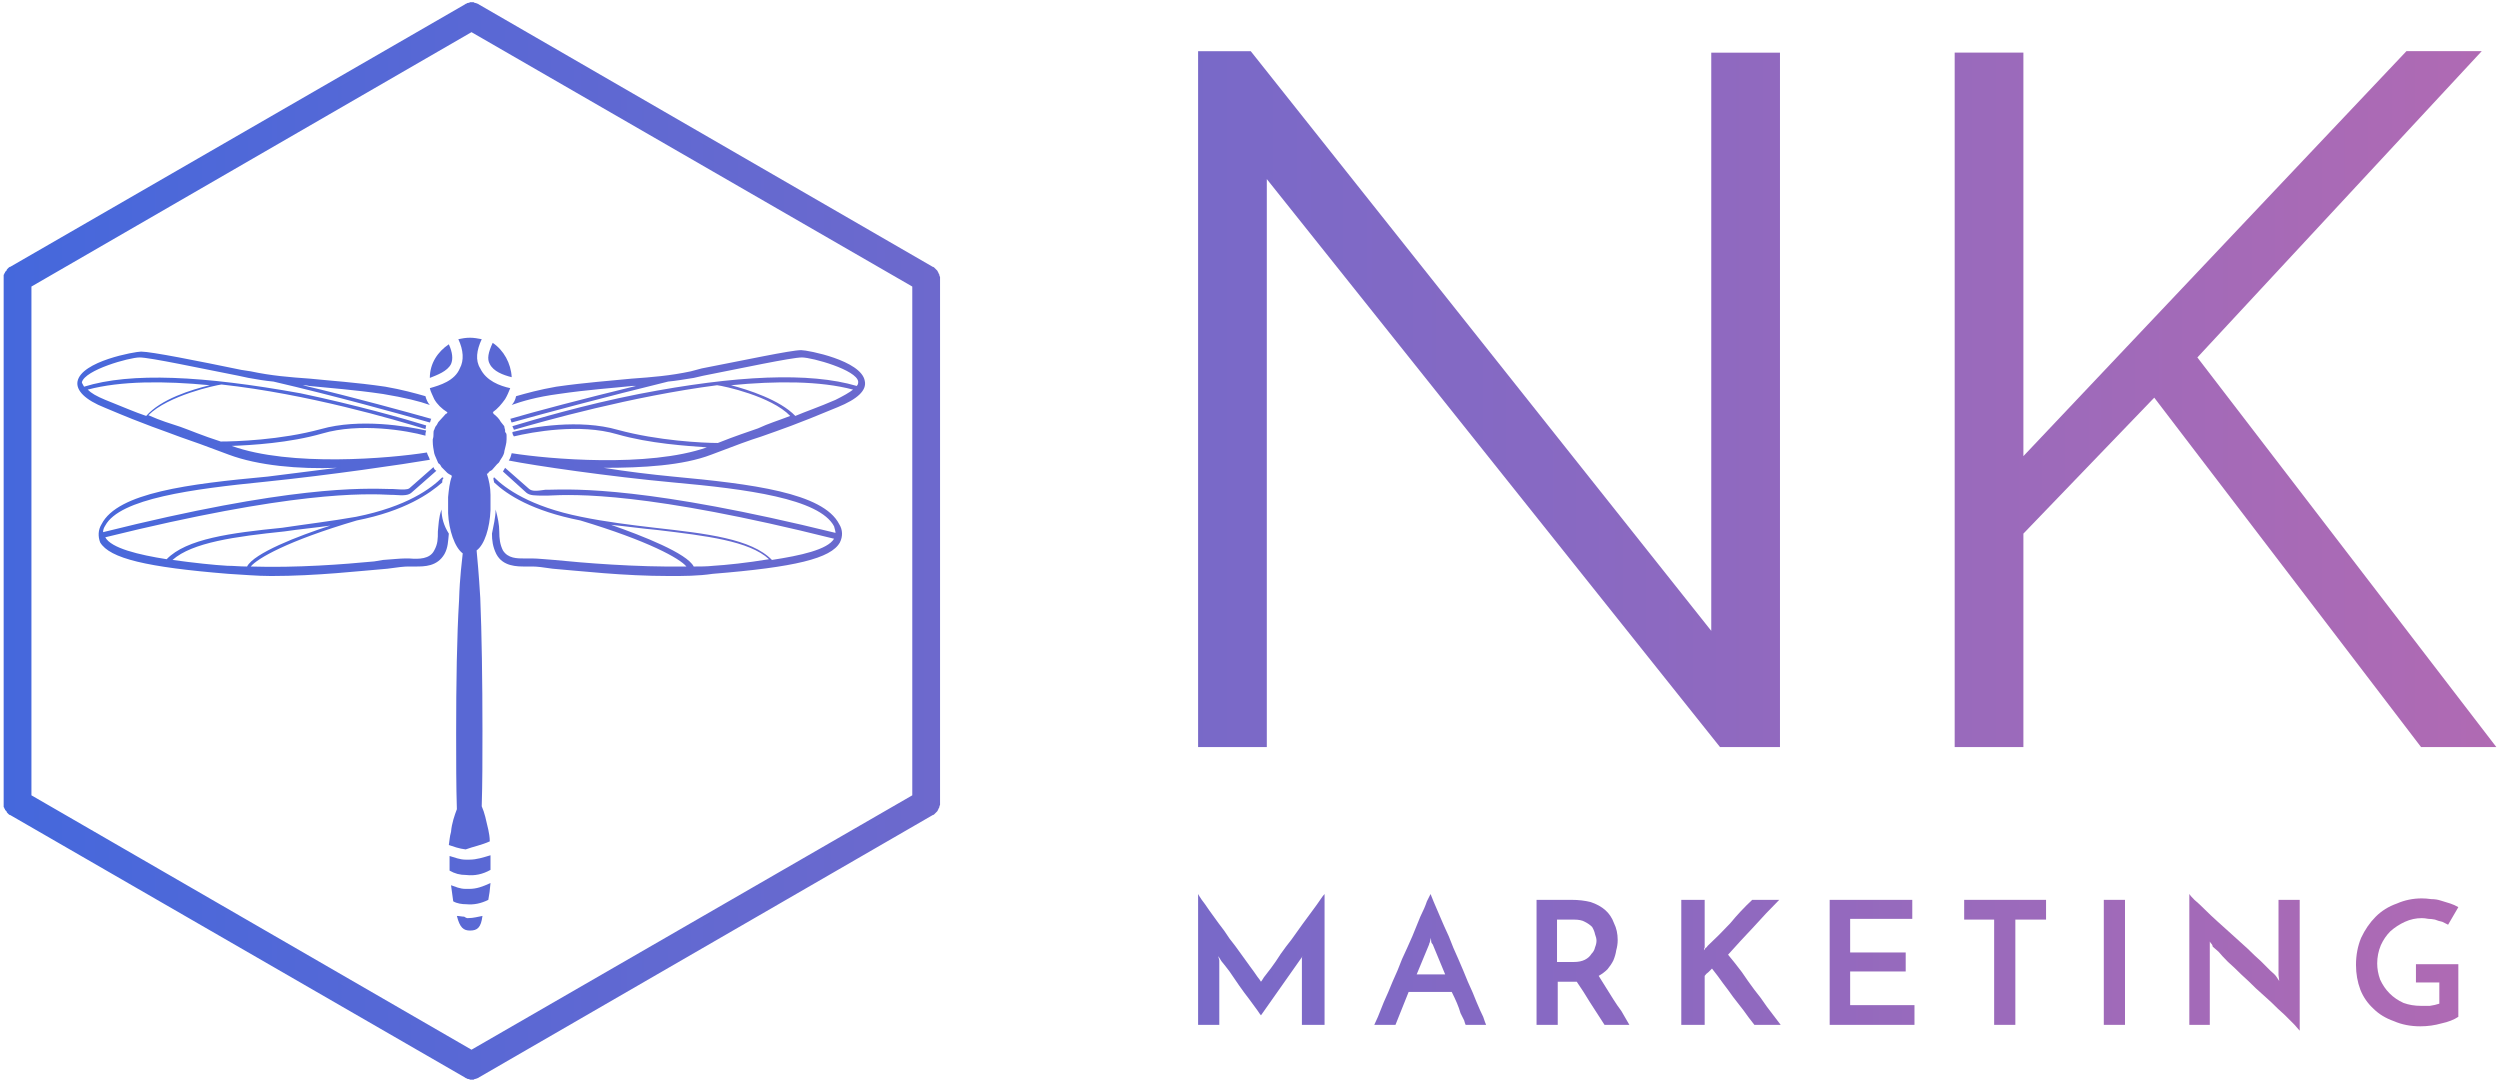 <svg version="1.2" xmlns="http://www.w3.org/2000/svg" viewBox="0 0 342 148" width="342" height="148">
	<title>nkmarketinglogo-svg</title>
	<defs>
		<linearGradient id="g1" x1=".5" y1="74" x2="341.5" y2="74" gradientUnits="userSpaceOnUse">
			<stop offset="0" stop-color="#4568dc"/>
			<stop offset="1" stop-color="#b06ab3"/>
		</linearGradient>
		<linearGradient id="g2" x1=".5" y1="74" x2="341.5" y2="74" gradientUnits="userSpaceOnUse">
			<stop offset="0" stop-color="#4568dc"/>
			<stop offset="1" stop-color="#b06ab3"/>
		</linearGradient>
		<linearGradient id="g3" x1=".5" y1="74" x2="341.5" y2="74" gradientUnits="userSpaceOnUse">
			<stop offset="0" stop-color="#4568dc"/>
			<stop offset="1" stop-color="#b06ab3"/>
		</linearGradient>
		<linearGradient id="g4" x1=".5" y1="74" x2="341.5" y2="74" gradientUnits="userSpaceOnUse">
			<stop offset="0" stop-color="#4568dc"/>
			<stop offset="1" stop-color="#b06ab3"/>
		</linearGradient>
		<linearGradient id="g5" x1=".5" y1="74" x2="341.5" y2="74" gradientUnits="userSpaceOnUse">
			<stop offset="0" stop-color="#4568dc"/>
			<stop offset="1" stop-color="#b06ab3"/>
		</linearGradient>
		<linearGradient id="g6" x1=".5" y1="74" x2="341.5" y2="74" gradientUnits="userSpaceOnUse">
			<stop offset="0" stop-color="#4568dc"/>
			<stop offset="1" stop-color="#b06ab3"/>
		</linearGradient>
		<linearGradient id="g7" x1=".5" y1="74" x2="341.5" y2="74" gradientUnits="userSpaceOnUse">
			<stop offset="0" stop-color="#4568dc"/>
			<stop offset="1" stop-color="#b06ab3"/>
		</linearGradient>
		<linearGradient id="g8" x1=".5" y1="74" x2="341.5" y2="74" gradientUnits="userSpaceOnUse">
			<stop offset="0" stop-color="#4568dc"/>
			<stop offset="1" stop-color="#b06ab3"/>
		</linearGradient>
		<linearGradient id="g9" x1=".5" y1="74" x2="341.5" y2="74" gradientUnits="userSpaceOnUse">
			<stop offset="0" stop-color="#4568dc"/>
			<stop offset="1" stop-color="#b06ab3"/>
		</linearGradient>
		<linearGradient id="g10" x1=".5" y1="74" x2="341.5" y2="74" gradientUnits="userSpaceOnUse">
			<stop offset="0" stop-color="#4568dc"/>
			<stop offset="1" stop-color="#b06ab3"/>
		</linearGradient>
		<linearGradient id="g11" x1=".5" y1="74" x2="341.5" y2="74" gradientUnits="userSpaceOnUse">
			<stop offset="0" stop-color="#4568dc"/>
			<stop offset="1" stop-color="#b06ab3"/>
		</linearGradient>
		<linearGradient id="g12" x1=".5" y1="74" x2="341.5" y2="74" gradientUnits="userSpaceOnUse">
			<stop offset="0" stop-color="#4568dc"/>
			<stop offset="1" stop-color="#b06ab3"/>
		</linearGradient>
	</defs>
	<style>
		.s0 { fill: url(#g1) } 
		.s1 { fill: url(#g2) } 
		.s2 { fill: url(#g3) } 
		.s3 { fill: url(#g4) } 
		.s4 { fill: url(#g5) } 
		.s5 { fill: url(#g6) } 
		.s6 { fill: url(#g7) } 
		.s7 { fill: url(#g8) } 
		.s8 { fill: url(#g9) } 
		.s9 { fill: url(#g10) } 
		.s10 { fill: url(#g11) } 
		.s11 { fill: url(#g12) } 
	</style>
	<g id="Layer">
		<g id="Layer">
			<g id="Layer">
				<path id="Layer" class="s0" d="m163.9 122.3q0.1 0.2 0.5 0.8q0.4 0.5 1 1.4q0.6 0.8 1.3 1.8q0.8 1 1.5 2.1q0.8 1 1.5 2q0.7 1 1.3 1.8q0.6 0.8 1 1.4q0.4 0.5 0.5 0.7q0.1-0.1 0.4-0.6q0.4-0.5 1-1.3q0.6-0.8 1.3-1.9q0.7-1 1.5-2q0.8-1.1 1.5-2.1q0.8-1.1 1.4-1.9q0.6-0.8 1-1.4q0.4-0.6 0.6-0.8v17.9h-3.1v-8.8q0-0.1 0-0.4q0.1-0.2 0.1-0.2l-5.7 8.1q-0.1-0.1-0.5-0.7q-0.5-0.7-1.1-1.5q-0.7-0.9-1.4-1.9q-0.7-1-1.3-1.9q-0.6-0.8-1.1-1.4q-0.4-0.6-0.4-0.7q0 0 0 0.2q0.1 0.3 0.1 0.4v8.8h-2.9z" />
				<path id="Layer" fill-rule="evenodd" class="s1" d="m200.5 140.2q-0.1-0.2-0.2-0.6q-0.2-0.4-0.5-1q-0.2-0.7-0.5-1.4q-0.3-0.7-0.7-1.5h-5.9l-1.8 4.5h-2.9q0.1-0.2 0.5-1.1q0.3-0.8 0.8-2q0.6-1.3 1.2-2.8q0.7-1.5 1.3-3.1q0.7-1.5 1.4-3.1q0.6-1.5 1.1-2.7q0.6-1.2 0.9-2.1q0.4-0.8 0.5-1q0.1 0.2 0.4 1q0.4 0.9 0.9 2.1q0.5 1.2 1.2 2.7q0.6 1.6 1.3 3.1q0.7 1.6 1.3 3.1q0.7 1.5 1.2 2.8q0.5 1.2 0.9 2q0.3 0.9 0.4 1.1zm-6.7-6.9h3.9l-1.7-4.1q-0.1-0.1-0.2-0.3q0-0.3-0.1-0.6q0 0.3-0.1 0.6q-0.1 0.2-0.1 0.3z" />
				<path id="Layer" fill-rule="evenodd" class="s2" d="m210.2 140.2v-17.1h4.8q1.4 0 2.6 0.3q1.2 0.4 2 1.1q0.8 0.7 1.2 1.8q0.5 1 0.5 2.3q0 0.7-0.2 1.4q-0.1 0.7-0.4 1.4q-0.3 0.6-0.8 1.2q-0.5 0.5-1.2 0.9q0.5 0.8 1 1.6q0.5 0.8 1 1.6q0.5 0.8 1.1 1.6q0.5 0.9 1.1 1.9h-3.4q-1.1-1.7-2-3.1q-0.9-1.5-1.8-2.8h-2.6v5.9zm2.8-8.6h2.3q0.9 0 1.5-0.3q0.6-0.3 0.9-0.8q0.4-0.4 0.5-0.9q0.2-0.5 0.2-0.9q0-0.4-0.2-0.9q-0.1-0.5-0.4-1q-0.4-0.4-1-0.7q-0.5-0.3-1.5-0.3h-2.3z" />
				<path id="Layer" class="s3" d="m240 140.2q-0.8-1-1.5-2q-0.7-0.9-1.4-1.8q-0.7-1-1.4-1.9q-0.7-1-1.5-2q-0.3 0.3-0.5 0.5q-0.3 0.2-0.5 0.5v6.7h-3.2v-17.1h3.2v6.1q0 0.2 0 0.4q-0.1 0.2-0.1 0.4q0.1-0.1 0.2-0.3q0.2-0.1 0.3-0.3q1.6-1.5 3.1-3.1q1.4-1.7 3-3.2h3.7q-1.8 1.8-3.5 3.7q-1.8 1.9-3.5 3.8q1 1.2 1.9 2.4q0.8 1.2 1.7 2.4q0.9 1.1 1.7 2.3q0.9 1.2 1.9 2.5z" />
				<path id="Layer" class="s4" d="m250.3 140.2v-17.1h11.3v2.6h-8.5v4.6h7.6v2.6h-7.6v4.6h8.8v2.7z" />
				<path id="Layer" class="s5" d="m279.9 123.1v2.7h-4.2v14.4h-2.9v-14.4h-4.1v-2.7z" />
				<path id="Layer" class="s6" d="m287.8 123.1h2.9v17.1h-2.9z" />
				<path id="Layer" class="s7" d="m314.6 123.1v17.9q-0.2-0.2-0.7-0.8q-0.6-0.6-1.4-1.4q-0.8-0.7-1.8-1.7q-1-0.9-2.1-1.9q-1-1-2-1.9q-1-1-1.8-1.7q-0.8-0.8-1.3-1.4q-0.6-0.5-0.8-0.7q0-0.1-0.1-0.3q-0.2-0.2-0.3-0.4v0.8v10.6h-2.8v-17.9q0.1 0.2 0.7 0.8q0.6 0.5 1.4 1.3q0.8 0.8 1.8 1.7q1 0.9 2 1.8q1.1 1 2.1 1.9q0.9 0.9 1.8 1.7q0.8 0.8 1.3 1.3q0.6 0.5 0.8 0.8l0.4 0.6l-0.1-0.8v-10.3z" />
				<path id="Layer" class="s8" d="m336.3 131.9v7.2q-0.9 0.6-2.3 0.9q-1.4 0.4-2.9 0.4q-2 0-3.6-0.7q-1.7-0.6-2.8-1.7q-1.2-1.1-1.8-2.6q-0.6-1.6-0.6-3.4q0-2 0.7-3.7q0.8-1.7 2-2.9q1.2-1.2 2.9-1.8q1.6-0.7 3.4-0.7q0.6 0 1.3 0.1q0.7 0 1.3 0.2q0.7 0.2 1.3 0.4q0.6 0.2 1.1 0.5l-1.4 2.4q-0.4-0.2-0.8-0.4q-0.5-0.1-1-0.3q-0.5-0.1-0.9-0.1q-0.5-0.1-0.9-0.1q-1.2 0-2.3 0.5q-1.1 0.5-2 1.3q-0.8 0.8-1.3 1.9q-0.5 1.2-0.5 2.5q0 1.1 0.4 2.2q0.5 1.1 1.3 1.9q0.8 0.8 1.9 1.3q1.1 0.4 2.4 0.4q0.5 0 1.2 0q0.7-0.1 1.3-0.3v-2.9h-3.2v-2.5z" />
			</g>
			<g id="Layer">
				<path id="Layer" class="s9" d="m173.3 24.5v77.7h-9.4v-95.2h7.2l63 79.3v-79.1h9.4v95h-8.2z" />
				<path id="Layer" class="s10" d="m267.4 102.2v-95h9.4v55.2l52.4-55.4h10.3l-38.9 41.9l40.9 53.3h-10.3l-36.5-47.8l-17.9 18.6v29.2z" />
			</g>
			<g id="Layer">
				<path id="Layer" fill-rule="evenodd" class="s11" d="m1.2 111.4q-0.1-0.1-0.2-0.2q-0.1-0.1-0.1-0.2q-0.1-0.1-0.2-0.2q0-0.1-0.1-0.2q0-0.1-0.1-0.2q0-0.1 0-0.3q0-0.1 0-0.2v-71.8q0-0.1 0-0.2q0-0.2 0-0.3q0.1-0.1 0.1-0.2q0.1-0.1 0.1-0.2q0.1-0.1 0.2-0.2q0-0.1 0.1-0.2q0.1-0.1 0.2-0.2q0.1-0.1 0.2-0.1l62.2-35.9q0.1-0.1 0.2-0.1q0.1-0.1 0.2-0.1q0.2 0 0.3-0.1q0.1 0 0.2 0q0.1 0 0.3 0q0.1 0.1 0.2 0.1q0.1 0 0.3 0.1q0.1 0 0.2 0.1l62.1 35.9q0.1 0 0.2 0.1q0.1 0.1 0.2 0.2q0.1 0.1 0.2 0.2q0.1 0.1 0.1 0.2q0.1 0.1 0.1 0.2q0.1 0.1 0.1 0.2q0 0.1 0.1 0.3q0 0.1 0 0.2v71.8q0 0.1 0 0.2q-0.1 0.2-0.1 0.3q0 0.1-0.1 0.2q0 0.1-0.1 0.2q0 0.1-0.1 0.2q-0.1 0.1-0.2 0.2q-0.1 0.1-0.2 0.2q-0.1 0.1-0.2 0.1l-62.1 35.9q-0.1 0.1-0.2 0.1q-0.2 0.1-0.3 0.1q-0.1 0-0.2 0.1q-0.2 0-0.3 0q-0.1 0-0.2 0q-0.1-0.1-0.3-0.1q-0.1 0-0.2-0.1q-0.1 0-0.2-0.1l-62.2-35.9q-0.1 0-0.2-0.1zm63.3 32.2l60.3-34.8v-69.6l-60.3-34.8l-60.2 34.8v69.6zm-3.1-96.5c0.5 1.1 0.6 2 0.3 2.7c-0.5 1-1.9 1.5-2.9 1.9c0-2 1.1-3.6 2.6-4.6zm42.8 12.6c-1.6 0.5-3.5 1.2-6.9 2.5c-3.9 1.5-9.4 1.8-14.7 1.8c3.1 0.5 6.4 0.9 9.5 1.2c10.7 1 20.5 2.2 22.7 6.5c0.5 0.8 0.5 1.7 0.1 2.5c-1.2 2.2-6.2 3.4-17.4 4.3c-2 0.3-4 0.3-5.9 0.3c-6.4 0-12.3-0.7-16-1c-1.3-0.2-2.2-0.3-2.7-0.3h-0.8q-0.1 0-0.2 0c-1.2 0-3.1 0-4-1.7c-0.5-1-0.6-1.9-0.6-2.8c0.2-1.1 0.5-2.2 0.5-3.3c0.3 1.1 0.5 2.1 0.5 3c0 1 0.1 1.8 0.5 2.6c0.7 1.1 1.9 1.1 3 1.1q0.2 0 0.3 0h0.8c0.6 0 1.5 0.1 2.9 0.2c4 0.4 11.1 1 18.1 0.9c-0.9-1.1-5.2-3.5-14.5-6.3c-6.6-1.3-10-3.5-11.8-5.2c0-0.1-0.1-0.3-0.1-0.6l0.1-0.1c1.5 1.5 4.9 4 11.9 5.4c3.4 0.7 6.7 1.1 10.1 1.5c7.1 0.8 13.2 1.5 16 4.4c3.9-0.6 7.6-1.4 8.5-2.9c-25.6-6.4-35.4-6.1-39.2-5.9q-0.2 0-0.3 0c-1.5 0-2.1 0-2.6-0.4l-3.2-2.9c0.1-0.2 0.2-0.3 0.3-0.5l3.3 2.9c0.4 0.3 0.9 0.3 2.2 0.1q0.2 0 0.3 0c3.9-0.1 13.8-0.4 39.4 5.9c0-0.2-0.1-0.5-0.2-0.9c-2-3.8-12-5.1-22-6c-8.7-0.8-19-2.3-22.5-3c0.2-0.3 0.3-0.6 0.4-1c5 0.8 18.7 2 26.7-0.8c-2.7-0.2-7.8-0.5-12.3-1.8c-5.1-1.5-11.6-0.3-14.1 0.3c-0.2-0.3-0.2-0.4-0.2-0.6c2.7-0.7 9.2-1.8 14.4-0.3c5.5 1.5 11.7 1.8 13.7 1.8c2.5-1 4.1-1.5 5.5-2c1.5-0.7 2.6-1 4.4-1.7c-2.6-2.7-9.1-4.1-10-4.2c-11.6 1.5-23.7 4.9-27.8 6.1c0-0.1-0.2-0.4-0.2-0.5c3-0.9 9.7-2.9 17.3-4.4c13.4-2.6 23.4-3 29.8-1.1c0.2-0.2 0.2-0.4 0.2-0.6c-0.2-1.6-6.3-3.3-7.7-3.3c-1.4 0-8.4 1.5-13.5 2.5l-1.3 0.3c-1.3 0.2-2.4 0.4-3.5 0.5c-8.2 2-17.5 4.5-21.4 5.6c-0.1-0.1-0.1-0.4-0.2-0.5c3-0.9 10.2-2.8 17.2-4.5q-0.3 0-0.5 0c-2.8 0.3-6 0.5-10.1 1.1c-3 0.4-5 1-6.4 1.5c0.3-0.3 0.5-0.7 0.6-1.2c1.4-0.4 3.2-0.9 5.5-1.3c4.2-0.6 7.4-0.8 10.3-1.1c2.8-0.2 5.3-0.4 8.1-1l1.5-0.4c5.7-1.1 12.2-2.5 13.6-2.5c0.9 0 8.2 1.4 8.7 4.2c0.3 1.3-1 2.5-3.7 3.6c-6 2.5-7.6 3-10.4 4zm-43.8 10c0 1.1 0.3 2.2 1 3.3c-0.1 1-0.1 1.9-0.6 2.8c-1 1.7-2.7 1.7-4 1.7q-0.1 0-0.3 0h-0.7c-0.5 0-1.4 0.1-2.8 0.3c-3.7 0.3-9.7 1-15.9 1c-2 0-4-0.2-5.9-0.3c-11.1-0.9-16.2-2.1-17.5-4.3c-0.3-0.8-0.3-1.7 0.2-2.5c2.2-4.3 11.9-5.5 22.7-6.5c3.1-0.4 6.3-0.8 9.5-1.2c-5.2 0.2-10.8-0.3-14.8-1.8c-3.2-1.2-5.1-1.9-6.6-2.4c-2.6-1-4.4-1.5-10.3-4c-2.8-1.1-4-2.4-3.8-3.6c0.5-2.8 7.9-4.1 8.7-4.1c1.4 0 7.9 1.3 13.7 2.5l1.3 0.2c2.8 0.6 5.3 0.8 8.1 1c2.9 0.3 6.2 0.5 10.3 1.1c2.3 0.4 4.1 0.9 5.5 1.3c0.1 0.4 0.3 0.9 0.6 1.2c-1.4-0.5-3.4-1-6.4-1.5c-4.1-0.6-7.2-0.8-10.1-1.1c-0.4-0.1-0.6-0.1-0.9-0.1c7.2 1.7 14.4 3.7 17.6 4.6c-0.1 0.1-0.1 0.4-0.2 0.5c-3.8-1.1-13.2-3.7-21.4-5.6c-1.1-0.1-2.3-0.3-3.4-0.5l-1.4-0.3c-5.1-1-12.1-2.5-13.5-2.5c-1.4 0-7.5 1.7-7.9 3.4c0 0.1 0.2 0.4 0.3 0.6c6.4-2 16.3-1.5 29.6 0.9c7.6 1.6 14.3 3.5 17.2 4.4c0 0.1-0.1 0.4-0.1 0.5c-4.2-1.3-16.1-4.8-27.9-6.1c-0.8 0.1-7.3 1.5-10 4.2c1.8 0.8 2.9 1.1 4.4 1.6c1.4 0.5 3 1.2 5.5 2c2 0 8.2-0.2 13.7-1.7c5.3-1.5 11.8-0.4 14.4 0.2c-0.1 0.3-0.1 0.4-0.1 0.7c-2.5-0.7-9-1.8-14.1-0.3c-4.5 1.3-9.7 1.6-12.4 1.7c8 2.9 21.7 1.7 26.7 0.9c0.1 0.4 0.3 0.6 0.4 1c-3.5 0.6-13.7 2.1-22.5 3c-10 1-19.9 2.3-21.9 6c-0.2 0.3-0.3 0.6-0.3 0.9c25.6-6.4 35.5-6 39.4-5.9q0.2 0 0.3 0c1.4 0.1 1.9 0.1 2.2-0.1l3.3-2.9c0.1 0.3 0.2 0.4 0.4 0.5l-3.3 2.9c-0.5 0.5-1.1 0.5-2.6 0.4q-0.1 0-0.2 0c-3.8-0.2-13.7-0.5-39.2 5.8c0.8 1.5 4.6 2.4 8.4 3c2.7-2.8 8.8-3.6 15.8-4.3c3.3-0.5 6.7-0.9 10.1-1.5c7-1.4 10.3-3.9 11.8-5.4l0.2 0.1c-0.2 0.1-0.2 0.4-0.2 0.6c-1.7 1.5-5.1 3.9-11.7 5.2c-9.5 2.8-13.6 5.2-14.5 6.3c6.3 0.2 12.7-0.3 16.9-0.7q0.6-0.1 1.2-0.2c1.4-0.1 2.4-0.2 2.9-0.2h0.7c1.3 0.1 2.8 0.1 3.4-1.1c0.5-0.9 0.5-1.6 0.5-2.6c0.1-0.9 0.1-1.9 0.5-3zm39.6-17c2.3 0.6 6.7 2 8.8 4.2c1.4-0.6 3.2-1.2 5.5-2.2c1-0.5 1.9-1 2.4-1.4c-4.5-1.2-10.5-1.2-16.7-0.6zm-80 4.2c2-2.3 6.2-3.6 8.7-4.2c-6.2-0.6-12.2-0.6-16.7 0.6c0.5 0.5 1.2 0.9 2.4 1.4c2.5 1 4.1 1.7 5.6 2.2zm74.9 20.6c0.8 0 1.8 0 2.7-0.1c1.7-0.1 4.6-0.4 7.6-0.9c-2.7-2.5-8.6-3.2-15.3-4c-2.2-0.2-4.2-0.5-6.3-0.7c4.3 1.5 10.4 3.9 11.3 5.7zm-61.1 0c0.9-1.8 7-4.2 11.4-5.6c-2.1 0.3-4.3 0.5-6.3 0.8c-6.7 0.7-12.6 1.5-15.3 3.9c2.9 0.4 5.7 0.7 7.5 0.8c0.9 0 1.7 0.1 2.7 0.1zm33.3 39.5v2q-1.6 0.9-3.3 0.7c-0.9 0-1.6-0.2-2.3-0.6v-2c0.7 0.2 1.4 0.5 2.2 0.5h0.5c1 0 1.9-0.3 2.9-0.6zm-2.9 4.6c1 0 1.8-0.3 2.9-0.8q-0.1 1.3-0.3 2.3c-1 0.5-2 0.7-3 0.6c-0.6 0-1.3-0.1-1.8-0.4l-0.3-2.2c0.6 0.2 1.2 0.5 2 0.5zm-1.7 3.7c0.3 0 0.7 0.1 1 0.1c0.3 0.2 0.4 0.2 0.5 0.2c0.8 0 1.4-0.2 2-0.3c-0.2 1.6-0.7 2-1.7 2c-0.9 0-1.4-0.4-1.8-2zm4.3-11.8c0.1 0.5 0.2 1 0.2 1.6c-1.1 0.5-2.2 0.7-3.3 1.1c-0.9-0.1-1.7-0.4-2.3-0.6c0.1-0.6 0.1-1.1 0.3-1.8c0.1-1.2 0.5-2.3 0.8-3.1c-0.1-3.2-0.1-6.7-0.1-10.3c0-6.9 0.1-13.4 0.4-18.3c0.1-3.3 0.4-5.3 0.5-6.4c-1.1-0.8-1.9-3.2-2-5.5v-2.2c0.1-1 0.2-2 0.5-2.8c0-0.2-0.1-0.2-0.1-0.2c-0.2-0.1-0.4-0.2-0.5-0.3l-0.8-0.8c-0.1-0.2-0.2-0.4-0.4-0.5c-0.1-0.1-0.1-0.2-0.2-0.4c-0.1-0.3-0.3-0.6-0.4-1c-0.1-0.5-0.2-1.1-0.2-1.6v-0.3c0.1-0.3 0.1-0.5 0.1-0.7v-0.1c0-0.1 0-0.4 0.1-0.5c0.1-0.2 0.1-0.4 0.3-0.6c0.1-0.1 0.2-0.4 0.3-0.5c0.4-0.4 0.7-0.8 1-1.1c0.2 0 0.2-0.2 0.2-0.2c-0.8-0.5-1.4-1.1-1.8-1.8c-0.2-0.5-0.5-1-0.6-1.5c1.4-0.4 3.4-1 4.1-2.7c0.6-1.1 0.5-2.5-0.2-4c0.5-0.1 1-0.2 1.6-0.2c0.5 0 1.1 0.1 1.6 0.2c-0.7 1.5-0.9 2.9-0.2 4c0.8 1.7 2.7 2.4 4.1 2.7c-0.2 0.5-0.4 1-0.7 1.5c-0.5 0.7-1 1.3-1.7 1.8c0.1 0 0.1 0.2 0.1 0.2c0.4 0.3 0.8 0.7 1 1.1c0.1 0.1 0.3 0.4 0.4 0.5c0.1 0.1 0.1 0.2 0.1 0.2q0 0.1 0 0.1q0 0 0-0.1c0 0.2 0.1 0.3 0.1 0.5v0.2c0.2 0.2 0.2 0.3 0.2 0.6v0.4c0 0.6-0.2 1.1-0.3 1.6c0 0.3-0.2 0.7-0.4 1c-0.1 0.1-0.1 0.2-0.2 0.3c-0.1 0.3-0.3 0.4-0.4 0.5l-0.7 0.8c-0.2 0.1-0.4 0.2-0.5 0.4c0 0.1-0.2 0.1-0.2 0.1c0.3 0.9 0.5 1.9 0.5 2.9v2.1c-0.1 2.4-0.8 4.7-1.9 5.5c0.1 1.1 0.3 3.1 0.5 6.5c0.2 4.8 0.3 11.3 0.3 18.2c0 3.6 0 7.1-0.1 10.3c0.4 0.9 0.6 1.9 0.9 3.2zm3.2-61.9c-1.2-0.3-2.5-0.8-3-1.8c-0.4-0.7-0.2-1.6 0.4-2.9c1.5 1 2.5 2.8 2.6 4.7z" />
			</g>
		</g>
	</g>
</svg>
